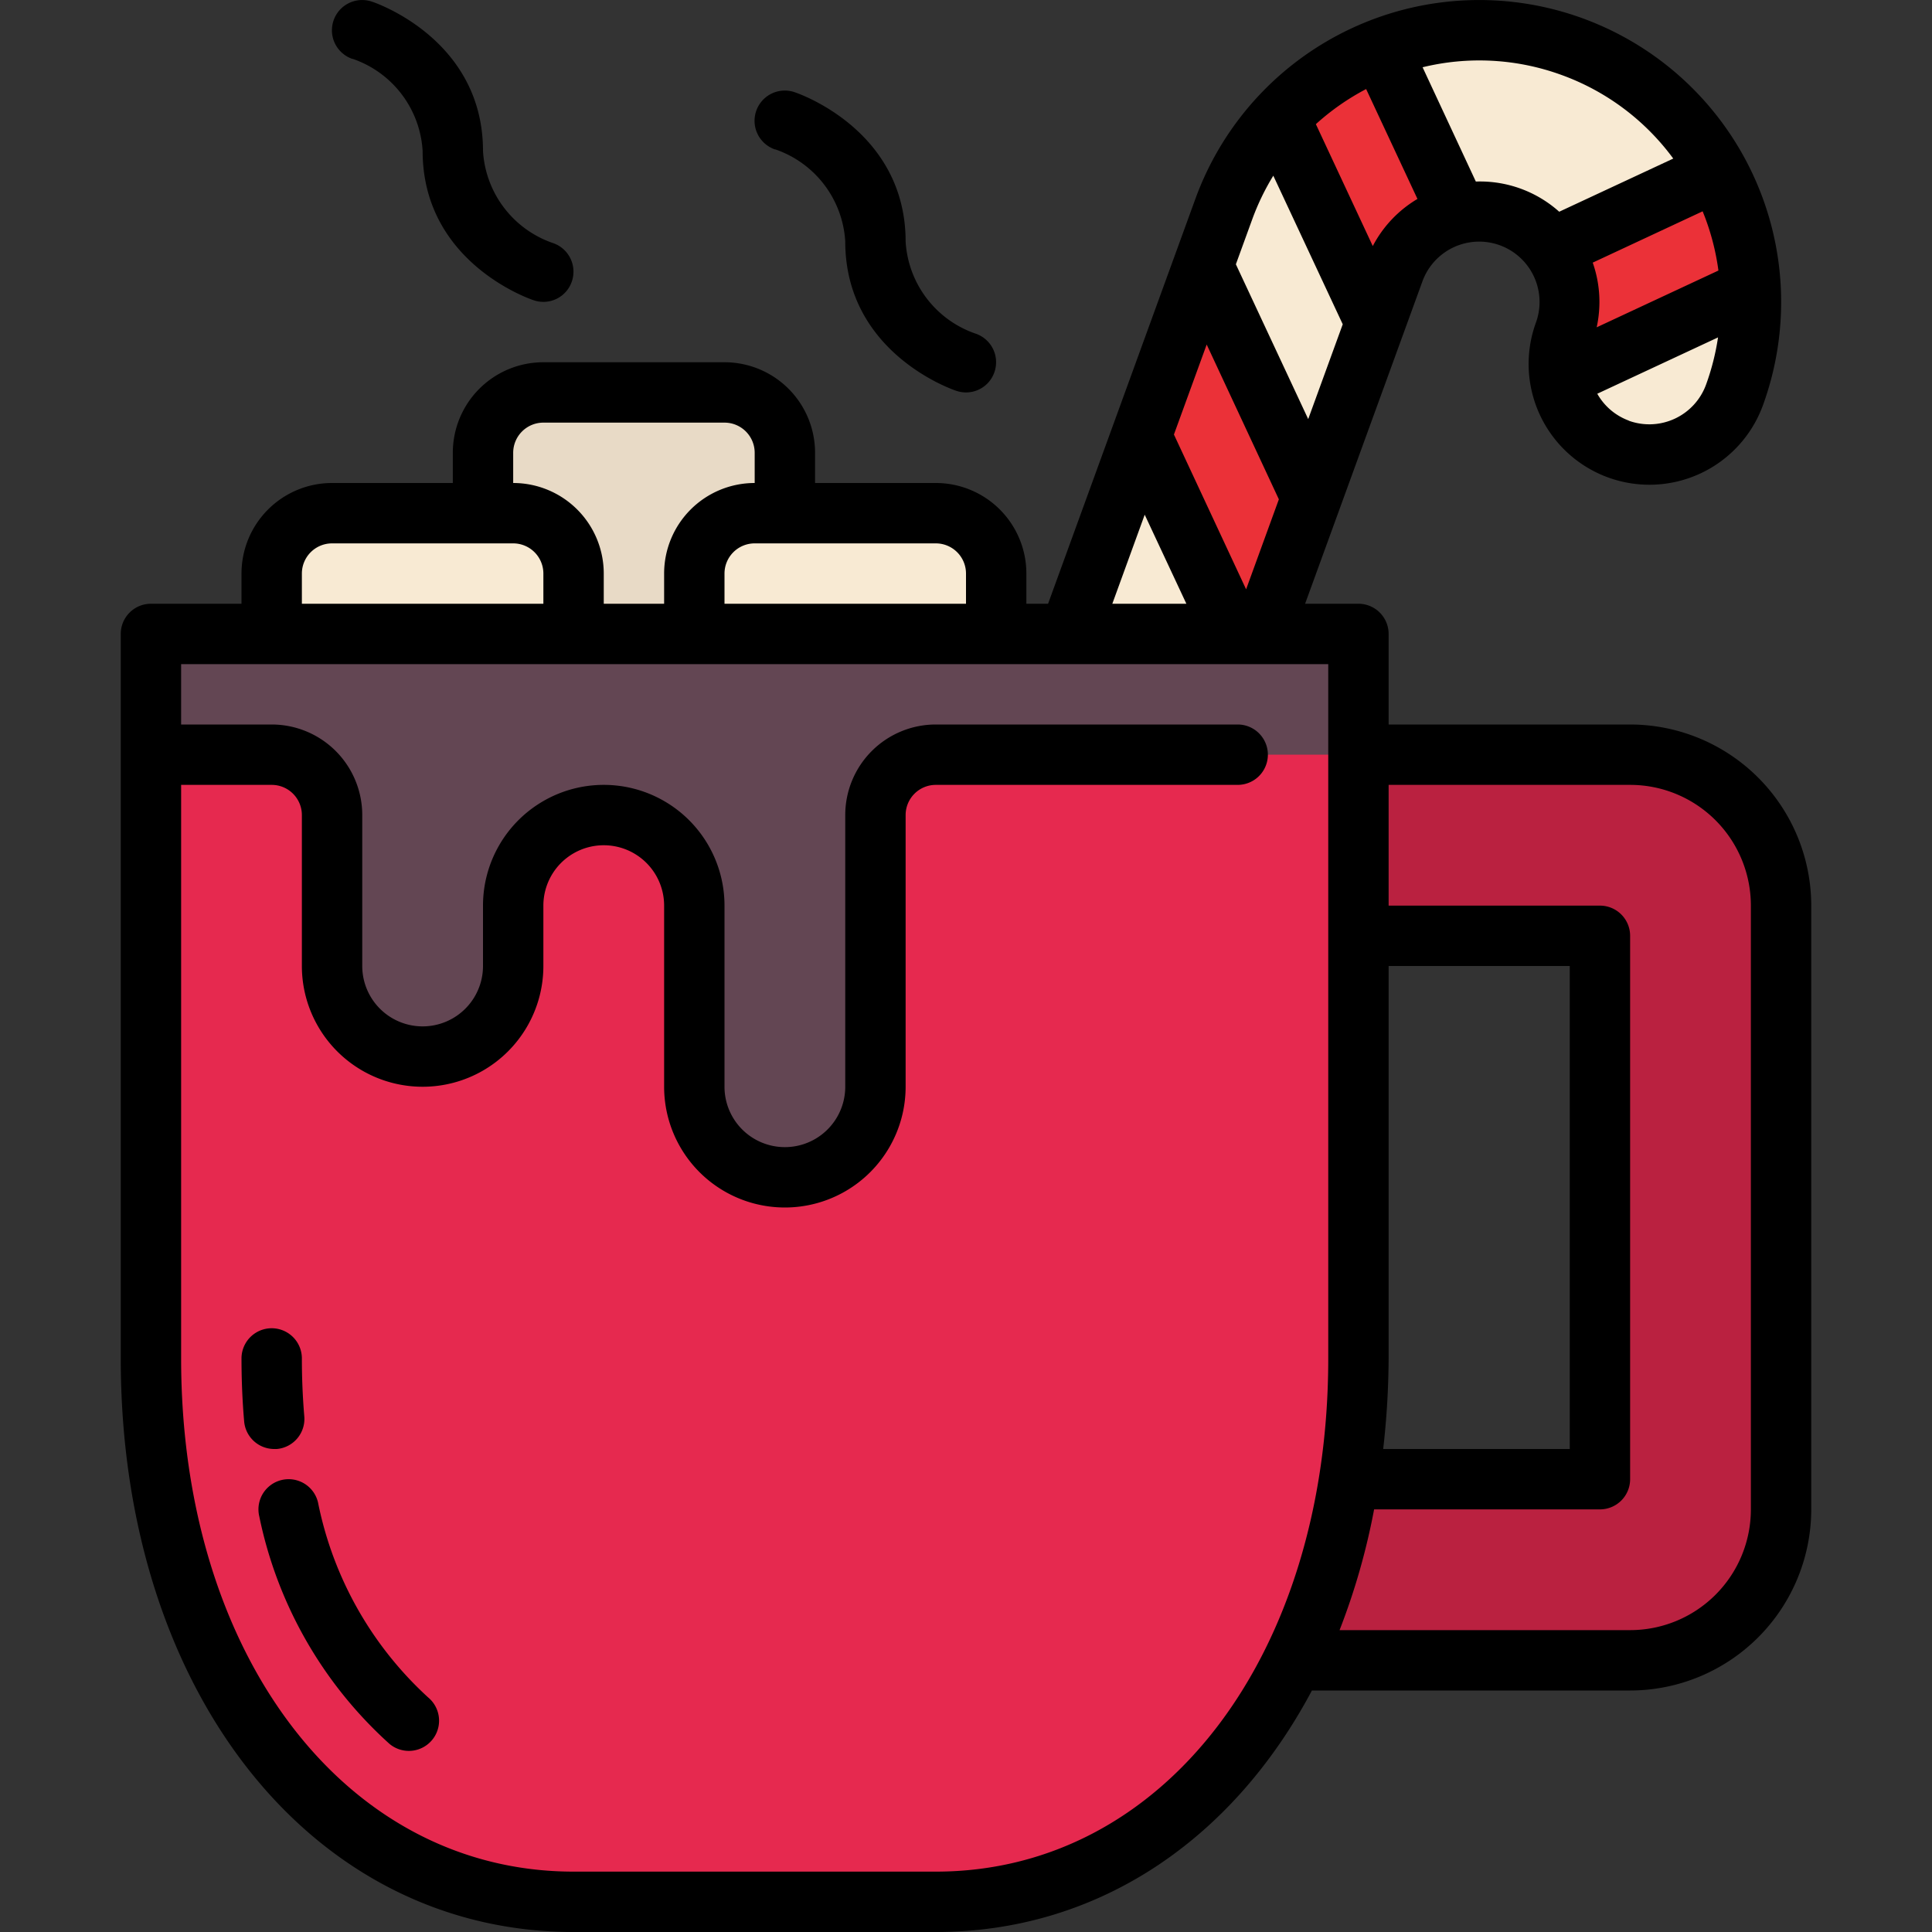 <svg height="512" viewBox="0 0 64 64" width="512" xmlns="http://www.w3.org/2000/svg"><rect x="0" y="0" width="64" height="64" fill="#333333" stroke="none"/><g id="_22-hot_chocolate" data-name="22-hot chocolate"><path d="m54 55h-15v-6h14v-18h-14v-6h15a5.006 5.006 0 0 1 5 5v20a5.006 5.006 0 0 1 -5 5z" fill="#ba2140"/><path d="m33.443 35.2a3 3 0 0 1 -1.793-3.846l8.892-24.432a9 9 0 0 1 16.915 6.157 3 3 0 0 1 -5.639-2.052 3 3 0 0 0 -5.638-2.052l-8.892 24.432a3 3 0 0 1 -3.845 1.793z" fill="#f8ead3"/><g fill="#eb3138"><path d="m41.392 22.13-3.586-7.69 2.052-5.638 3.586 7.69z"/><path d="m37.288 33.407-3.586-7.691 2.052-5.638 3.586 7.69z"/><path d="m45.74 1.625a9.036 9.036 0 0 0 -3.354 2.275l3.169 6.8.625-1.718a3 3 0 0 1 2.108-1.887z"/><path d="m56.88 5.68-5.464 2.547a3 3 0 0 1 .4 2.8 2.96 2.96 0 0 0 -.131 1.488l6.3-2.939a9.032 9.032 0 0 0 -1.105-3.896z"/></g><path d="m31 63c7.732 0 14-7 14-18v-24h-40v24c0 11 6.268 18 14 18z" fill="#e6294f"/><rect fill="#e8dac6" height="8" rx="2" width="10" x="16" y="13"/><rect fill="#f8ead3" height="8" rx="2" width="10" x="9" y="17"/><rect fill="#f8ead3" height="8" rx="2" width="10" x="23" y="17"/><path d="m45 21h-40v4h4a2 2 0 0 1 2 2v5a3 3 0 0 0 3 3 3 3 0 0 0 3-3v-2a3 3 0 0 1 3-3 3 3 0 0 1 3 3v6a3 3 0 0 0 3 3 3 3 0 0 0 3-3v-9a2 2 0 0 1 2-2h14z" fill="#634653"/><path d="m54 24h-8v-3a1 1 0 0 0 -1-1h-1.767l3.887-10.68a2 2 0 0 1 3.759 1.368 4 4 0 1 0 7.521 2.736 10 10 0 0 0 -18.8-6.84l-4.881 13.416h-.719v-1a3 3 0 0 0 -3-3h-4v-1a3 3 0 0 0 -3-3h-6a3 3 0 0 0 -3 3v1h-4a3 3 0 0 0 -3 3v1h-3a1 1 0 0 0 -1 1v24c0 11.01 6.309 19 15 19h12c5.376 0 9.835-3.062 12.459-8h10.541a6.006 6.006 0 0 0 6-6v-20a6.006 6.006 0 0 0 -6-6zm-8 8h6v16h-6.18a27.332 27.332 0 0 0 .18-3zm-3.82-26.18 2.3 4.922-1.144 3.141-2.396-5.128.541-1.487a7.994 7.994 0 0 1 .699-1.448zm.184 10.721-1.085 2.981-2.391-5.128 1.085-2.981zm10.397-7.841 3.641-1.7a7.964 7.964 0 0 1 .523 1.962l-4.033 1.881a3.927 3.927 0 0 0 -.131-2.143zm1.193 5.232a1.987 1.987 0 0 1 -1.042-.889l4-1.866a8.049 8.049 0 0 1 -.395 1.559 2 2 0 0 1 -2.563 1.2zm-2.219-11.446a7.948 7.948 0 0 1 3.694 2.767l-3.778 1.761a3.938 3.938 0 0 0 -2.762-1l-1.764-3.786a7.941 7.941 0 0 1 4.61.258zm-6.48.464 1.7 3.64a3.933 3.933 0 0 0 -1.48 1.561l-1.885-4.038a8 8 0 0 1 1.665-1.163zm-7.335 14.1 1.38 2.95h-2.453zm-5.92 1.95v1h-8v-1a1 1 0 0 1 1-1h6a1 1 0 0 1 1 1zm-15-4a1 1 0 0 1 1-1h6a1 1 0 0 1 1 1v1a3 3 0 0 0 -3 3v1h-2v-1a3 3 0 0 0 -3-3zm-7 4a1 1 0 0 1 1-1h6a1 1 0 0 1 1 1v1h-8zm21 43h-12c-7.532 0-13-7.149-13-17v-19h3a1 1 0 0 1 1 1v5a4 4 0 0 0 8 0v-2a2 2 0 0 1 4 0v6a4 4 0 0 0 8 0v-9a1 1 0 0 1 1-1h10a1 1 0 0 0 0-2h-10a3 3 0 0 0 -3 3v9a2 2 0 0 1 -4 0v-6a4 4 0 0 0 -8 0v2a2 2 0 0 1 -4 0v-5a3 3 0 0 0 -3-3h-3v-2h38v23c0 9.851-5.468 17-13 17zm27-12a4 4 0 0 1 -4 4h-9.625a22.4 22.4 0 0 0 1.144-4h7.481a1 1 0 0 0 1-1v-18a1 1 0 0 0 -1-1h-7v-4h8a4 4 0 0 1 4 4z"/><path d="m9.17 48a1 1 0 0 0 .91-1.082c-.053-.624-.08-1.269-.08-1.918a1 1 0 0 0 -2 0c0 .706.029 1.408.088 2.086a1 1 0 0 0 1 .914.857.857 0 0 0 .082 0z"/><path d="m10.534 49.767a1 1 0 1 0 -1.945.466 13.9 13.9 0 0 0 4.311 7.533 1 1 0 1 0 1.288-1.532 11.916 11.916 0 0 1 -3.654-6.467z"/><path d="m11.679 1.948a3.439 3.439 0 0 1 2.321 3.052c0 3.679 3.533 4.9 3.684 4.948a.994.994 0 0 0 1.26-.628 1 1 0 0 0 -.623-1.267 3.44 3.44 0 0 1 -2.321-3.053c0-3.678-3.533-4.9-3.684-4.947a1 1 0 0 0 -.637 1.9z"/><path d="m25.679 4.947a3.439 3.439 0 0 1 2.321 3.053c0 3.679 3.533 4.9 3.684 4.948a.994.994 0 0 0 1.26-.628 1 1 0 0 0 -.623-1.267 3.439 3.439 0 0 1 -2.321-3.053c0-3.679-3.533-4.9-3.684-4.948a1 1 0 0 0 -.637 1.9z"/></g></svg>